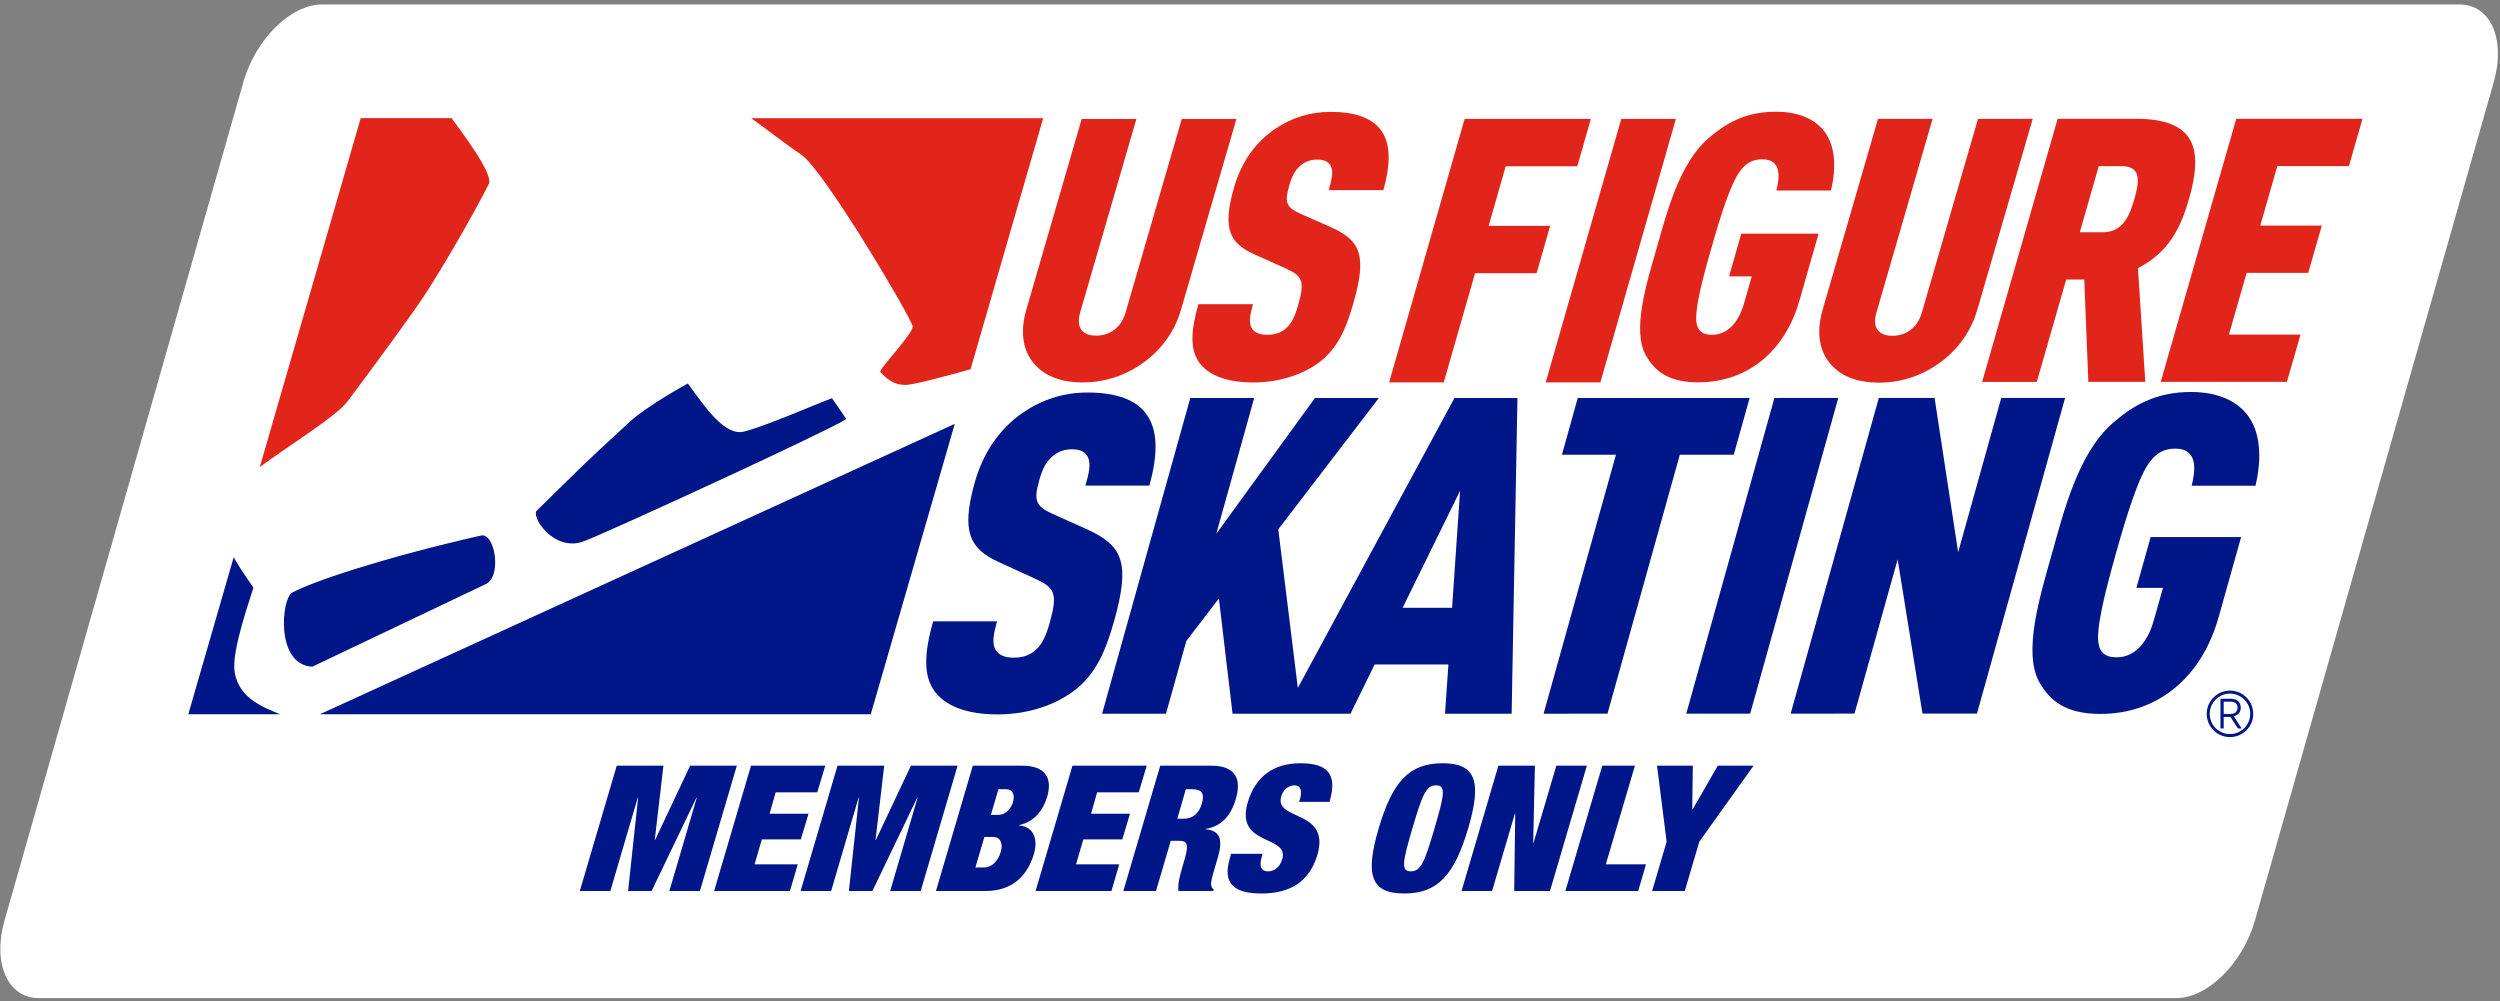 <?xml version="1.0" encoding="utf-8"?>
<!-- Generator: Adobe Illustrator 24.2.0, SVG Export Plug-In . SVG Version: 6.00 Build 0)  -->
<svg version="1.1" id="Layer_1" xmlns="http://www.w3.org/2000/svg" xmlns:xlink="http://www.w3.org/1999/xlink" x="0px" y="0px"
	 viewBox="0 0 899 360" style="enable-background:new 0 0 899 360;" xml:space="preserve">
<rect x="0" y="0" width="899" height="360" fill="#808080" stroke="none"/>
<style type="text/css">
	.st0{fill:#FFFFFF;}
	.st1{fill:#E1251B;}
	.st2{fill:#001689;}
</style>
<path class="st0" d="M810.87,331.02c-4.39,15.41-17.03,27.9-28.23,27.9H13.96c-11.2,0-16.73-12.49-12.34-27.9L87.52,29.51
	c4.39-15.41,17.03-27.9,28.23-27.9h768.67c11.2,0,16.73,12.49,12.34,27.9L810.87,331.02z"/>
<g>
	<path class="st1" d="M424.96,42.79l-20.17,69.48c-1.75,6.06-6.19,8.43-10.62,8.43c-4.43,0-7.48-2.37-5.72-8.43l20.19-69.48
		l-19.67,0l-19.9,68.56c-2.18,7.5-1.37,13.81,1.97,18.42c3.77,5.13,9.94,7.76,18.24,7.75c8.31,0,15.99-2.63,22.76-7.76
		c6.01-4.61,10.51-10.92,12.66-18.42l19.92-68.56L424.96,42.79z"/>
	<path class="st1" d="M478.46,81.63l-10.94-4.82c-5.02-2.28-5.64-4.02-3.93-10.05c0.93-3.22,1.93-5.23,3.63-6.83
		c1.52-1.48,3.63-2.55,6.41-2.55c2.89,0,4.29,0.94,4.96,2.41c1.05,2.14,0.17,5.24-0.79,8.58l19.64,0
		c2.77-9.64,2.73-17.29-1.29-22.11c-3.18-3.88-8.93-6.03-17.65-6.03c-7.48,0-14.04,2.15-19.86,6.04
		c-7.36,4.96-12.38,12.33-14.89,21.18c-4.26,14.88-1.56,19.97,7.25,23.98l11.05,4.96c6.24,2.82,7.32,4.43,4.71,13.54
		c-1.11,3.89-2.4,6.43-4.24,8.05c-1.71,1.6-3.87,2.41-6.91,2.41c-3.04,0-4.67-1.08-5.45-2.28c-1.21-2.02-0.67-4.83,0.42-8.72
		l-19.64,0c-2.8,9.8-3.05,16.49,0.46,21.18c3.18,4.29,9.62,6.97,19.31,6.96c9.54,0,17.87-2.95,23.48-7.1
		c6.5-4.83,9.66-11.53,12.43-21.18C491.56,91.95,489.49,86.58,478.46,81.63z"/>
	<polygon class="st1" points="535.32,81.22 541.45,59.79 567.19,59.79 572.07,42.76 526.68,42.77 499.53,137.51 519.17,137.51 
		530.43,98.25 552.56,98.25 557.43,81.22 	"/>
	<polygon class="st1" points="583.01,42.76 555.84,137.5 575.5,137.5 602.65,42.76 	"/>
	<path class="st1" d="M626.16,84.03l-4.4,15.37l8.17,0l-2.83,9.9c-1.49,5.21-4.98,11.09-11.49,11.09c-3.61,0-4.95-1.6-5.44-3.74
		c-1.1-4.42,2.04-16.31,5.35-27.81c3.28-11.5,6.98-23.4,10.58-27.81c1.71-2.14,3.98-3.75,7.58-3.75c7.46,0,6.09,7.23,5.09,11.23
		l19.64,0c2.07-8.69,1.46-16.17-2.36-21.25c-3.42-4.41-9.18-7.08-17.47-7.08c-11.08,0-18.11,4.28-24.18,9.49
		c-10.48,9.09-14.88,26.33-18.55,39.17c-3.68,12.82-9.16,30.07-3.89,39.16c3.08,5.21,7.65,9.49,18.74,9.49
		c16.88,0,30.89-10.29,36.34-29.28l6.92-24.19L626.16,84.03z"/>
	<path class="st1" d="M711.29,42.74l-20.16,69.57c-1.75,6.07-6.19,8.44-10.61,8.44c-4.44,0-7.49-2.37-5.73-8.44l20.17-69.57
		l-19.64,0l-19.9,68.65c-2.17,7.51-1.37,13.83,1.99,18.45c3.77,5.14,9.92,7.77,18.22,7.76c8.32,0,15.99-2.63,22.73-7.77
		c6.05-4.62,10.51-10.94,12.69-18.45l19.91-68.65L711.29,42.74z"/>
	<path class="st1" d="M787.17,71.55c5.18-18.07,2.32-28.83-19.13-28.83l-28.11,0.01l-27.16,94.61l19.65,0L743,100.53l6.5,0
		l1.47,36.8l20.48,0l-2.64-40.91C780.01,90.7,784.26,81.65,787.17,71.55z M756.18,83.53l-8.29,0l6.83-23.79l8.29,0
		c7.48,0,6.07,6.38,4.5,11.83C765.94,77.01,763.67,83.52,756.18,83.53z"/>
	<polygon class="st1" points="844.67,59.72 849.55,42.71 804.16,42.72 776.99,137.33 822.38,137.32 827.26,120.31 801.52,120.32 
		807.9,98.12 830.04,98.12 834.93,81.12 812.79,81.12 818.93,59.72 	"/>
	<path class="st2" d="M466.7,247.38l-7.03-57.04l36.17-47.21l-22.98,0l-35.48,48.81l13.63-48.81l-22.98,0l-31.72,113.53l22.98,0
		l7.31-26.15l11.72-15.3l4.91,41.44l18.45,0l6.16,0l17.8,0l8.68-17.7l26.53,0l-1.22,17.7l23.96,0l2.09-113.52l-22.66,0L466.7,247.38
		z M522.17,218.56l-17.79,0l20.67-42.09L522.17,218.56z"/>
	<polygon class="st2" points="623.46,163.52 629.17,143.11 567.36,143.12 561.67,163.53 581.09,163.53 555.07,256.65 578.05,256.64 
		604.06,163.53 	"/>
	<polygon class="st2" points="638.08,143.11 606.38,256.64 629.36,256.63 661.05,143.1 	"/>
	<polygon class="st2" points="719.65,143.09 704.15,198.59 695.68,143.1 675.63,143.1 643.92,256.63 666.88,256.62 682.4,201.14 
		691.33,256.62 710.91,256.62 742.61,143.09 	"/>
	<path class="st2" d="M811.08,174.66c2.41-10.33,1.69-19.23-2.76-25.27c-4.02-5.25-10.76-8.43-20.45-8.43
		c-12.94,0-21.18,5.1-28.26,11.29c-12.27,10.83-17.38,31.33-21.68,46.61c-4.28,15.27-10.68,35.78-4.51,46.58
		c3.6,6.2,8.97,11.29,21.92,11.29c19.76,0,36.13-12.24,42.48-34.83l8.09-28.78l-32.54,0.01l-5.13,18.28l9.56,0l-3.32,11.76
		c-1.73,6.21-5.79,13.21-13.4,13.21c-4.21,0-5.77-1.91-6.36-4.45c-1.28-5.25,2.37-19.41,6.21-33.07
		c3.86-13.68,8.15-27.84,12.39-33.08c1.99-2.55,4.64-4.46,8.85-4.46c8.73,0,7.12,8.59,5.95,13.35L811.08,174.66z"/>
	<path class="st2" d="M391.07,190.43l-12.79-5.74c-5.89-2.71-6.59-4.78-4.58-11.96c1.08-3.83,2.23-6.22,4.22-8.13
		c1.78-1.77,4.25-3.04,7.48-3.04c3.39,0,5.02,1.12,5.82,2.87c1.24,2.54,0.22,6.21-0.91,10.2l22.99,0
		c3.22-11.48,3.18-20.56-1.52-26.3c-3.72-4.62-10.47-7.18-20.66-7.18c-8.74,0-16.4,2.56-23.2,7.18
		c-8.62,5.89-14.47,14.68-17.41,25.19c-4.96,17.7-1.8,23.76,8.51,28.54l12.91,5.9c7.33,3.34,8.56,5.26,5.52,16.1
		c-1.29,4.63-2.77,7.66-4.94,9.56c-1.99,1.92-4.52,2.88-8.08,2.88c-3.56,0-5.47-1.28-6.37-2.71c-1.43-2.39-0.81-5.74,0.47-10.37
		l-22.98,0c-3.26,11.64-3.54,19.62,0.55,25.19c3.76,5.1,11.28,8.29,22.6,8.29c11.17,0,20.89-3.5,27.46-8.46
		c7.6-5.73,11.29-13.71,14.5-25.19C406.4,202.71,403.99,196.33,391.07,190.43z"/>
	<g>
		<polygon class="st2" points="121.19,256.84 313.13,256.84 343.34,152.41 115.02,256.84 		"/>
		<path class="st2" d="M173,192.57c-35.38,8.03-60.84,16.65-67.96,20.54c-3.84,2.11-6.05,26.02,7.26,26.63l62.31-29.66
			C180.65,207.33,177.94,191.45,173,192.57z"/>
		<path class="st2" d="M267.45,155.21c-6.93,1.6-13.86-8.78-20.09-17.32c0,0-14.49,7.89-20.92,13.8
			c-18.55,17.11-14.4,13.33-33.28,31.8c-2.64,1.7,5.82,15.36,16.85,11.13c9.53-3.65,86.41-39,94.34-43.91l-5.17-7.51
			C293.77,145.18,274.38,153.62,267.45,155.21z"/>
		<path class="st1" d="M124.98,144.33c8.63-11.51,22.87-30.83,27.47-37.85c7.6-11.59,18.8-31.25,23.35-40.38
			c1.74-3.46-9.7-18.55-13.42-23.61h-32.67L93.43,167.94C103.73,160.3,120.86,149.81,124.98,144.33z"/>
		<path class="st1" d="M270.1,42.49c5.21,3.67,12.72,9.62,17.9,13.02c8.16,5.35,39.77,58.92,40.2,61.84
			c0.35,2.38-11.39,14.49-11.71,16.38c1.69,1.55,4.05,4.79,9.37,4.69c2.72-0.05,16.16-3.65,23.15-5.64l26.11-90.28H270.1z"/>
		<path class="st2" d="M100.69,256.84c-5.5-2.36-14.68-5.43-16.31-15.1c-1.29-7.63,5.83-26.98,6.74-30.45
			c-0.24-0.46-4.45-6.13-7.07-10.94l-16.34,56.49h31.24H100.69z"/>
	</g>
	<g>
		<g>
			<path class="st2" d="M801.9,248.34c-4.62,0-8.36,3.74-8.36,8.36c0,4.62,3.74,8.36,8.36,8.36s8.36-3.74,8.36-8.36
				C810.26,252.08,806.52,248.34,801.9,248.34z M801.9,263.98c-4.02,0-7.28-3.26-7.28-7.28c0-4.02,3.26-7.28,7.28-7.28
				s7.28,3.26,7.28,7.28C809.18,260.72,805.92,263.98,801.9,263.98z"/>
		</g>
		<g>
			<path class="st2" d="M798.48,251.26h3.66c1.19,0,2.18,0.37,2.8,0.99c0.53,0.53,0.84,1.31,0.84,2.2v0.03
				c0,1.7-1.05,2.72-2.52,3.07l2.84,4.4h-1.36l-2.69-4.15h-2.41v4.15h-1.16V251.26z M801.93,256.75c1.74,0,2.7-0.87,2.7-2.23v-0.03
				c0-1.41-0.96-2.18-2.58-2.18h-2.41v4.44H801.93z"/>
		</g>
	</g>
</g>
<g>
	<path class="st2" d="M221.78,275.34h16.79l-3.12,26.7h0.13l12.59-26.7h16.79l-13.27,45.07H240.7l9.87-33.58h-0.13l-16.12,33.58
		h-8.46l3.62-33.58h-0.13l-9.87,33.58h-10.98L221.78,275.34z"/>
	<path class="st2" d="M270.06,275.34h26.7l-2.87,9.59h-14.96l-2.2,7.7h14.01l-2.77,9.22h-14.01l-2.62,8.96h15.53l-2.8,9.59h-27.27
		L270.06,275.34z"/>
	<path class="st2" d="M301.17,275.34h16.79l-3.12,26.7h0.13l12.59-26.7h16.79l-13.27,45.07h-10.98l9.87-33.58h-0.13l-16.12,33.58
		h-8.46l3.62-33.58h-0.13l-9.87,33.58H287.9L301.17,275.34z"/>
	<path class="st2" d="M349.82,275.34h17.74c8.39,0,10.99,4.48,8.99,11.23c-1.4,4.8-4.78,9.09-10.04,10.1l-0.07,0.13
		c5.82,0.57,6.74,5.62,5.35,10.29c-2.34,7.83-7.71,13.32-17.49,13.32h-17.73L349.82,275.34z M350.75,311.95h3.28
		c2.15,0,4.76-1.89,5.82-5.55c1.04-3.47-0.44-5.43-2.59-5.43h-3.28L350.75,311.95z M356.33,293.02h2.84c2.4,0,4.34-2.15,5.1-4.55
		c0.71-2.52,0-4.67-2.4-4.67h-2.84L356.33,293.02z"/>
	<path class="st2" d="M385.66,275.34h26.7l-2.87,9.59h-14.96l-2.2,7.7h14.01l-2.77,9.22h-14.01l-2.62,8.96h15.53l-2.8,9.59H372.4
		L385.66,275.34z"/>
	<path class="st2" d="M417.22,275.34h18.37c8.96,0,10.88,5.05,8.8,11.99c-1.75,6-5.22,9.91-10.85,10.73l-0.01,0.13
		c5.51,0.51,6.17,4.1,4.42,10.1l-1.13,3.85c-0.7,2.33-1.57,5.36-1.27,6.25c0.15,0.5,0.23,1.01,0.9,1.39l-0.18,0.63h-12.5
		c-0.43-2.4,0.86-6.69,1.39-8.59l0.88-3.03c1.49-5.11,0.9-6.44-1.94-6.44h-3.09l-5.32,18.05h-11.74L417.22,275.34z M423.36,294.41
		h2.33c3.35,0,5.54-2.15,6.49-5.37c1.06-3.66,0.05-5.24-3.48-5.24h-2.27L423.36,294.41z"/>
	<path class="st2" d="M467.15,288.34l0.34-1.07c0.78-2.65,0.33-4.86-1.94-4.86c-2.53,0-4.26,1.96-4.81,3.98
		c-2.62,8.9,17.81,4.54,12.99,21.02c-2.86,9.59-9.71,13.89-20.07,13.89c-9.72,0-14.18-3.35-11.4-12.69l0.44-1.58h11.36l-0.34,1.08
		c-1.13,3.85,0.08,5.24,2.35,5.24c2.4,0,4.32-1.89,5.02-4.36c2.62-8.9-17.06-4.48-12.41-20.45c2.7-9.09,9.04-14.07,18.94-14.07
		c10.23,0,13.29,4.23,10.48,13.88H467.15z"/>
	<path class="st2" d="M518.76,274.46c11.99,0,14.17,6.56,9.2,23.42c-4.97,16.85-11,23.42-22.99,23.42c-11.99,0-14.17-6.57-9.2-23.42
		C500.75,281.02,506.77,274.46,518.76,274.46z M507.33,313.34c3.6,0,4.94-3.28,8.52-15.46c3.58-12.18,4.16-15.47,0.57-15.47
		s-4.94,3.28-8.52,15.47C504.31,310.06,503.73,313.34,507.33,313.34z"/>
	<path class="st2" d="M538.82,275.34h13.13l-0.62,27.77h0.13l8.2-27.77h10.98l-13.27,45.07h-12.87l0.38-27.84h-0.13l-8.2,27.84
		h-10.98L538.82,275.34z"/>
	<path class="st2" d="M576.18,275.34h11.74l-10.47,35.47h14.45l-2.8,9.59h-26.19L576.18,275.34z"/>
	<path class="st2" d="M599.32,302.67l-3.45-27.33h12.87l-0.21,15.72h0.13l9.05-15.72h12.88l-19.52,27.33l-5.23,17.74h-11.74
		L599.32,302.67z"/>
</g>
<g>
</g>
<g>
</g>
<g>
</g>
<g>
</g>
<g>
</g>
<g>
</g>
</svg>
